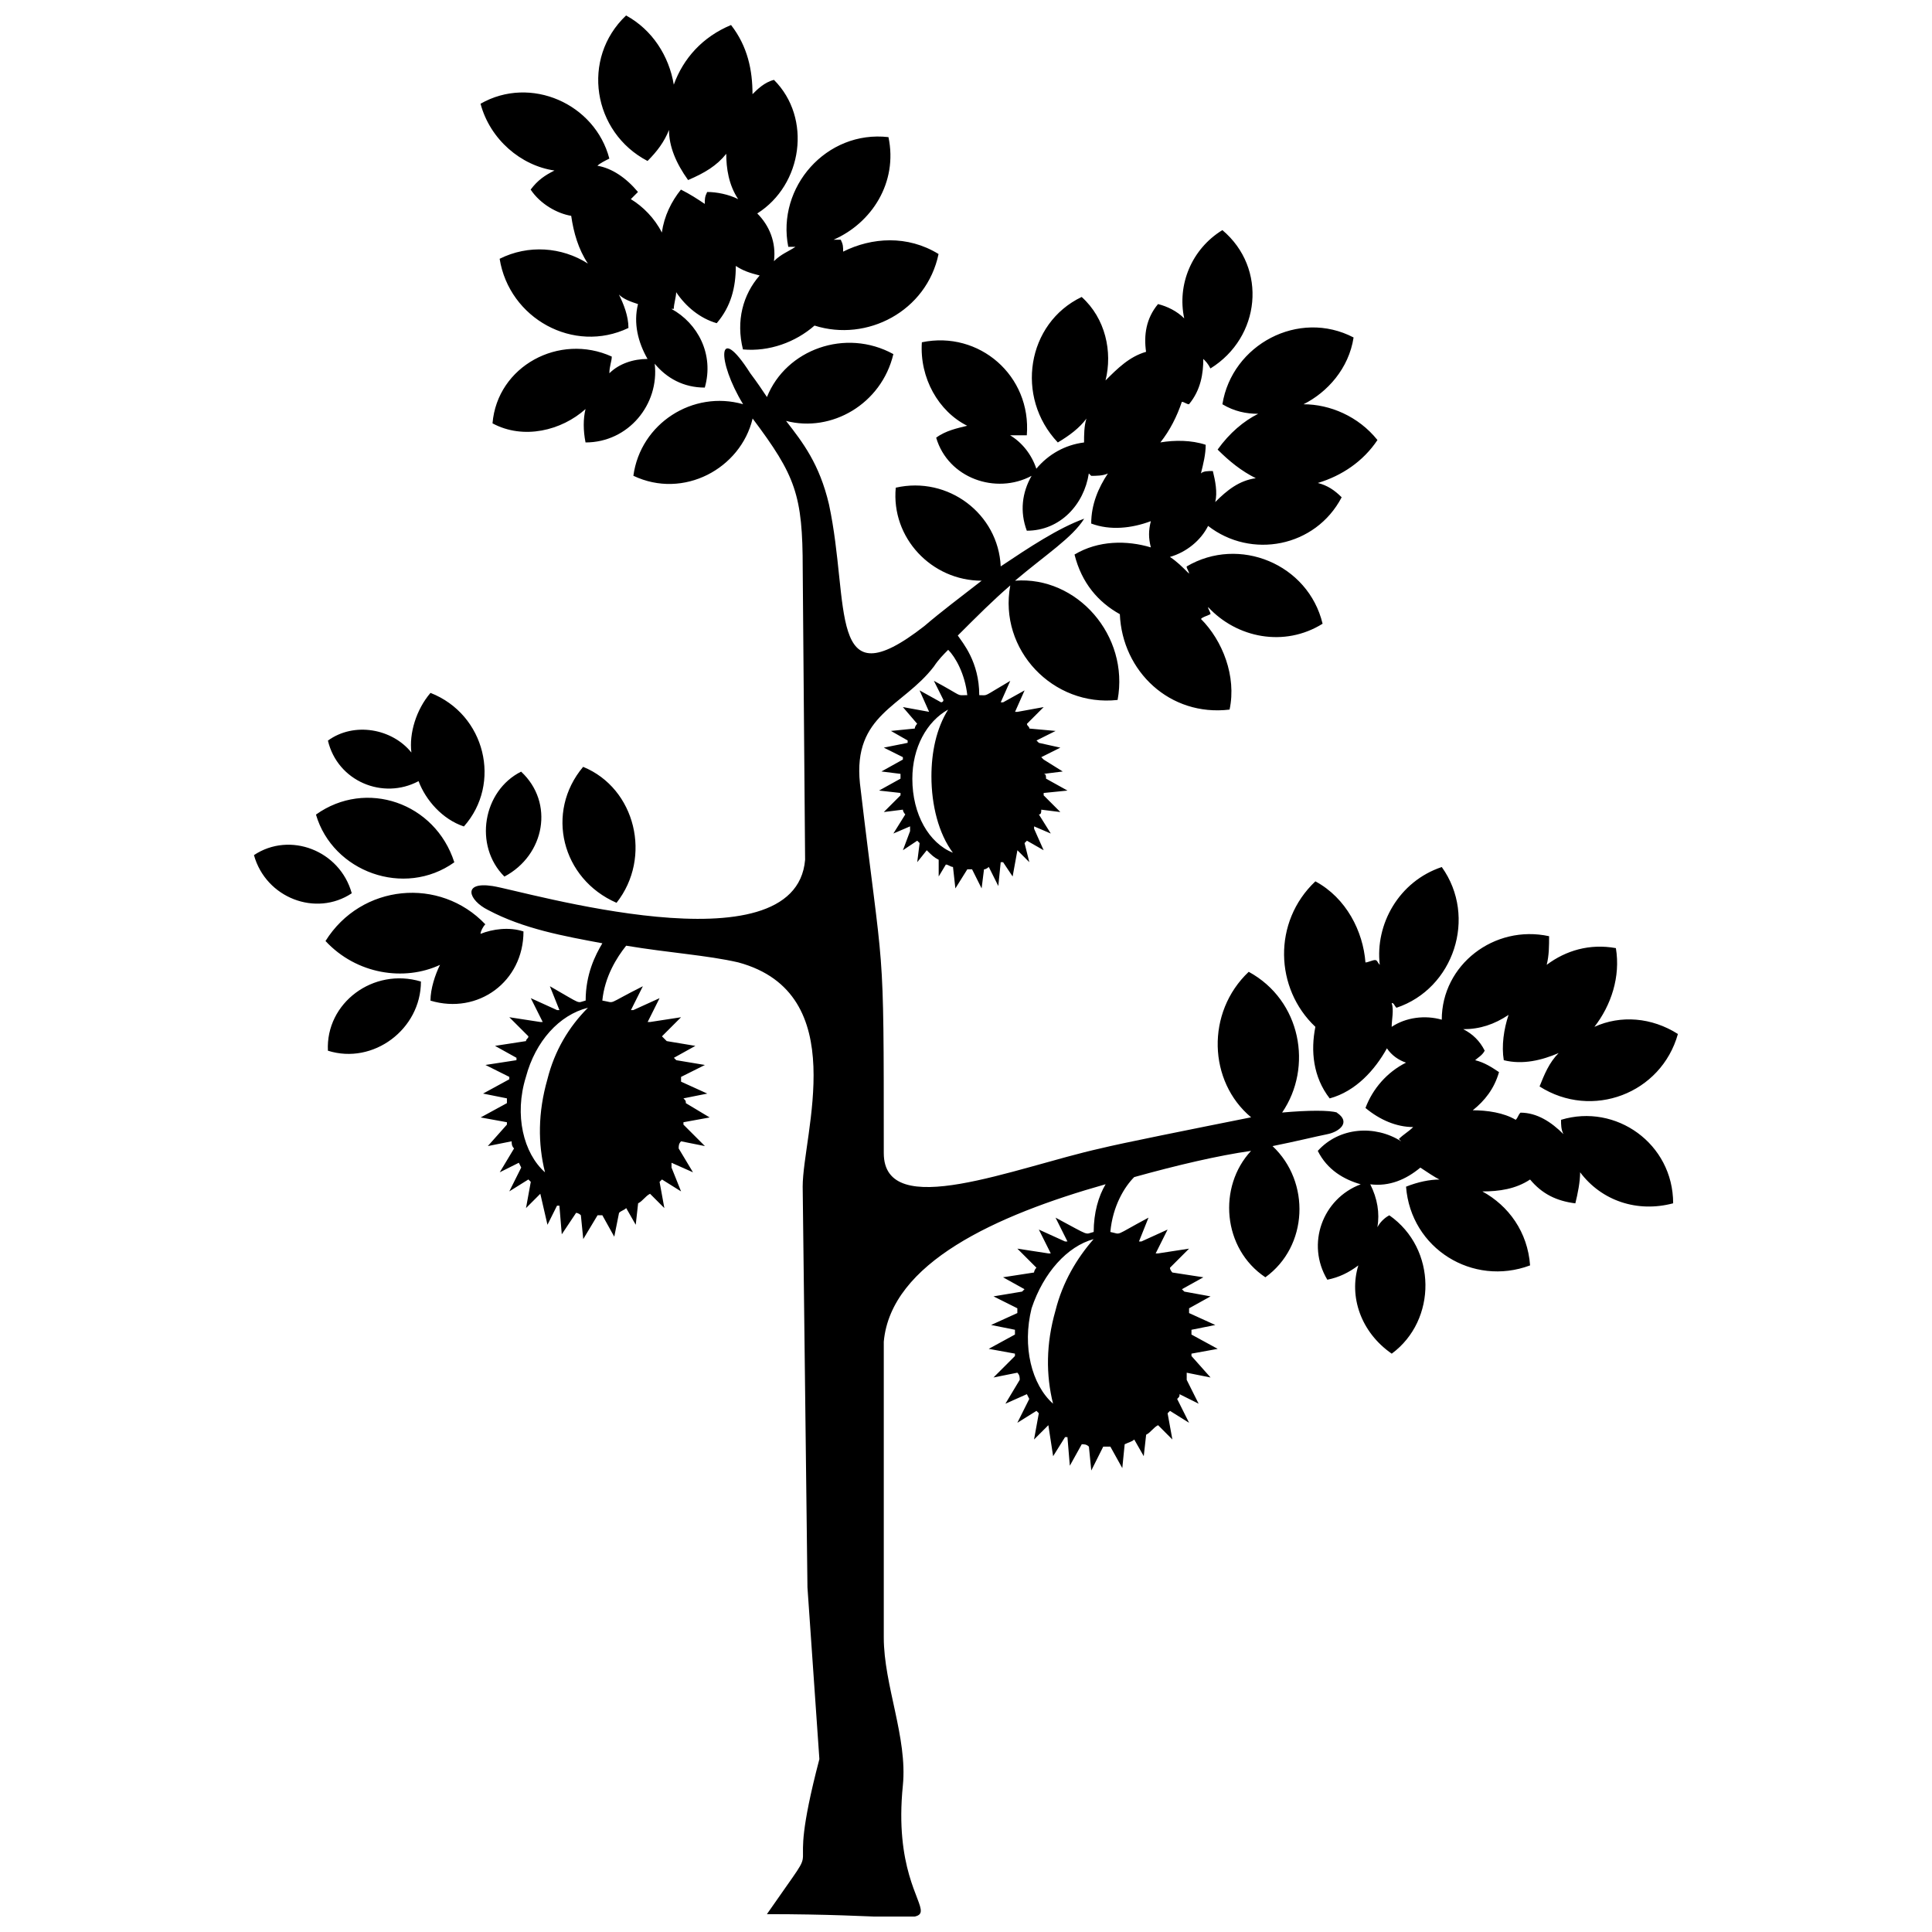 <?xml version="1.0" encoding="UTF-8"?>
<!-- Uploaded to: SVG Repo, www.svgrepo.com, Generator: SVG Repo Mixer Tools -->
<svg width="800px" height="800px" version="1.1" viewBox="144 144 512 512" xmlns="http://www.w3.org/2000/svg">
 <defs>
  <clipPath id="a">
   <path d="m211 148.09h378v503.81h-378z"/>
  </clipPath>
 </defs>
 <g clip-path="url(#a)">
  <path d="m498.3 438.88c3.793 2.527 0.633 5.059-2.527 5.688-3.16 0.633-8.219 1.895-14.539 3.16 10.113 9.48 9.48 26.551-1.895 34.766-11.379-7.586-12.645-24.02-3.793-33.504-8.852 1.266-19.598 3.793-30.973 6.953-2.527 2.527-5.688 7.586-6.32 14.539 3.16 0.633 0.633 1.266 10.113-3.793l-2.527 6.32h0.633l6.953-3.16-3.16 6.32h0.633l8.219-1.266-5.059 5.059c0 0.633 0.633 1.266 0.633 1.266l8.219 1.266-5.688 3.16 0.633 0.633 6.953 1.266-5.688 3.16v1.266l6.953 3.16-6.32 1.266v1.266l6.953 3.793-6.953 1.266v0.633l5.059 5.688-6.32-1.266v1.895l3.16 6.32-5.059-2.527c0 0.633 0 0.633-0.633 1.266l3.16 6.32-5.059-3.16-0.633 0.633 1.266 6.953-3.793-3.793c-1.266 0.633-1.895 1.895-3.16 2.527l-0.633 5.688-2.527-4.426c-0.633 0.633-1.266 0.633-2.527 1.266l-0.633 6.32-3.16-5.688h-1.895l-3.16 6.32-0.633-6.32c-0.633-0.633-1.266-0.633-1.895-0.633l-3.16 5.688-0.633-7.586h-0.633l-3.16 5.059-1.266-8.219-3.793 3.793 1.266-6.953-0.633-0.633-5.059 3.16 3.16-6.32-0.633-1.266-5.688 2.527 3.793-6.32c0-0.633 0-1.266-0.633-1.895l-6.32 1.266 5.688-5.688v-0.633l-6.953-1.266 6.953-3.793v-1.266l-6.32-1.266 6.953-3.16v-1.266l-6.32-3.16 7.586-1.266 0.633-0.633-5.688-3.16 8.219-1.266s0-0.633 0.633-1.266l-5.059-5.059 8.219 1.266h0.633l-3.16-6.32 6.953 3.16h0.633l-3.16-6.32c9.48 5.059 7.586 4.426 10.113 3.793 0-5.059 1.266-9.48 3.16-12.645-29.078 8.219-56.891 20.859-58.789 41.723v78.383c0 12.645 6.32 26.551 5.059 39.191-4.426 43.617 29.078 34.137-36.031 34.137 17.066-24.652 3.793-2.527 13.906-41.09l-3.16-45.512-1.266-106.2c0-13.906 13.273-51.203-17.066-59.422-8.219-1.895-18.332-2.527-29.711-4.426-2.527 3.16-5.688 8.219-6.32 14.539 3.793 0.633 0.633 1.266 10.746-3.793l-3.16 6.32h0.633l6.953-3.16-3.16 6.32h0.633l8.219-1.266-5.059 5.059c0.633 0.633 0.633 0.633 1.266 1.266l7.586 1.266-5.688 3.16 0.633 0.633 7.586 1.266-6.32 3.16v1.266l6.953 3.16-6.32 1.266c0.633 0.633 0.633 0.633 0.633 1.266l6.32 3.793-6.953 1.266v0.633l5.688 5.688-6.32-1.266c-0.633 0.633-0.633 1.266-0.633 1.895l3.793 6.32-5.688-2.527v1.266l2.527 6.32-5.059-3.16-0.633 0.633 1.266 6.953-3.793-3.793c-1.266 0.633-1.895 1.895-3.16 2.527l-0.633 5.688-2.527-4.426c-0.633 0.633-1.266 0.633-1.895 1.266l-1.266 6.32-3.16-5.688h-1.266l-3.793 6.32-0.633-6.32c-0.633-0.633-1.266-0.633-1.266-0.633l-3.793 5.688-0.633-7.586h-0.633l-2.527 5.059-1.895-8.219-3.793 3.793 1.266-6.953-0.633-0.633-5.059 3.16 3.16-6.32-0.633-1.266-5.059 2.527 3.793-6.32c-0.633-0.633-0.633-1.266-0.633-1.895l-6.32 1.266 5.059-5.688v-0.633l-6.953-1.266 6.953-3.793v-1.266l-6.32-1.266 6.953-3.793v-0.633l-6.32-3.16 8.219-1.266v-0.633l-5.688-3.16 8.219-1.266c0-0.633 0.633-0.633 0.633-1.266l-5.059-5.059 8.219 1.266h0.633l-3.16-6.32 6.953 3.16h0.633l-2.527-6.32c8.852 5.059 6.953 4.426 9.48 3.793 0-6.953 2.527-12.012 4.426-15.172-10.113-1.895-20.859-3.793-30.344-8.852-5.059-2.527-6.953-7.586 1.266-6.32 8.219 1.266 80.281 22.758 82.809-6.953l-0.633-77.121c0-19.598-1.895-24.652-13.273-39.824-3.16 13.273-18.332 21.492-31.605 15.172 1.895-13.906 15.805-22.758 29.078-18.965-6.953-11.379-6.953-22.125 1.895-8.219 1.895 2.527 3.16 4.426 4.426 6.32 5.059-12.645 20.859-18.332 33.504-11.379-3.16 13.273-16.434 20.859-28.445 17.699 4.426 5.688 8.852 11.379 11.379 22.125 5.688 26.551-0.633 52.469 25.285 32.238 4.426-3.793 9.48-7.586 15.172-12.012-13.273 0-24.02-11.379-22.758-24.652 13.906-3.16 27.184 6.953 27.812 20.859 7.586-5.059 15.172-10.113 22.125-12.645-3.16 5.059-10.113 9.48-18.332 16.434 16.434-1.266 30.344 14.539 27.184 31.605-17.066 1.895-31.605-13.273-28.445-30.344-4.426 3.793-8.852 8.219-13.906 13.273 1.266 1.895 5.688 6.953 5.688 15.805 2.527 0 0.633 0.633 8.219-3.793l-2.527 5.688h0.633l5.688-3.16-2.527 5.688h0.633l6.953-1.266-4.426 4.426c0 0.633 0.633 0.633 0.633 1.266l6.953 0.633-5.059 2.527 0.633 0.633 5.688 1.266-5.059 2.527 0.633 0.633 5.059 3.16-5.059 0.633c0.633 0 0.633 0.633 0.633 1.266l5.688 3.16-6.32 0.633v0.633l4.426 4.426-5.059-0.633c0 0.633 0 1.266-0.633 1.266l3.16 5.059-4.426-1.895v0.633l2.527 5.688-4.426-2.527-0.633 0.633 1.266 5.059-3.16-3.16-1.266 6.953-2.527-3.793h-0.633l-0.633 6.32-2.527-5.059s-0.633 0.633-1.266 0.633l-0.633 5.059-2.527-5.059h-1.266l-3.16 5.059-0.633-5.688c-0.633 0-1.266-0.633-1.895-0.633l-1.895 3.16v-4.426c-1.266-0.633-1.895-1.266-3.16-2.527l-2.527 3.16 0.633-5.059-0.633-0.633-3.793 2.527 1.895-5.059v-1.266l-4.426 1.895 3.16-5.059s-0.633-0.633-0.633-1.266l-5.059 0.633 4.426-4.426v-0.633l-5.688-0.633 5.688-3.16v-1.266l-5.059-0.633 5.688-3.16v-0.633l-5.059-2.527 6.32-1.266v-0.633l-4.426-2.527 6.32-0.633c0-0.633 0.633-1.266 0.633-1.266l-3.793-4.426 6.953 1.266-2.527-5.688 5.688 3.16s0.633 0 0.633-0.633l-2.527-5.059c8.219 4.426 5.688 3.793 8.852 3.793-0.633-5.688-3.16-10.113-5.059-12.012-1.266 1.266-2.527 2.527-3.793 4.426-8.219 10.746-21.492 12.645-19.598 30.973 6.32 53.73 6.32 38.559 6.32 97.98 0 18.332 34.766 3.793 57.523-1.266 5.059-1.266 24.02-5.059 39.824-8.219-11.379-9.48-12.012-27.812-0.633-38.559 13.906 7.586 17.066 25.285 8.852 37.297 6.953-0.633 12.645-0.633 14.539 0zm-103.04-106.83c-5.688 3.16-9.48 10.113-9.48 18.332 0 9.48 4.426 17.066 10.746 19.598-3.793-5.059-5.688-12.645-5.688-20.227 0-6.32 1.266-12.645 4.426-17.699zm-95.453 79.016c-7.586 1.895-13.906 8.852-16.434 18.332-3.16 10.113-0.633 20.227 5.059 25.285-1.895-7.586-1.895-15.805 0.633-24.652 1.895-7.586 5.688-13.906 10.746-18.965zm134.01 61.316c-6.953 1.895-13.273 8.852-16.434 18.332-2.527 10.113 0 20.227 5.688 25.285-1.895-7.586-1.895-15.805 0.633-24.652 1.895-7.586 5.688-13.906 10.113-18.965zm-135.28-125.16c13.906 5.688 18.332 24.02 8.852 36.031-14.539-6.32-18.965-24.02-8.852-36.031zm-67.637-6.953c6.953-5.059 17.066-3.16 22.125 3.16-0.633-5.059 1.266-11.379 5.059-15.805 14.539 5.688 18.965 24.02 8.852 35.398-5.688-1.895-10.113-6.953-12.012-12.012-9.48 5.059-21.492 0-24.02-10.746zm-19.598 30.344c9.48-6.32 22.758-1.266 25.918 10.113-9.48 6.32-22.758 1.266-25.918-10.113zm19.598 51.836c-0.633-12.645 12.012-22.125 24.652-18.332 0 12.645-12.645 22.125-24.652 18.332zm53.73-228.2c2.527 3.793 6.953 6.32 10.746 6.953 0.633 4.426 1.895 8.852 4.426 12.645-6.953-4.426-15.805-5.059-23.391-1.266 2.527 15.805 19.598 25.285 34.137 18.332 0-3.16-1.266-6.32-2.527-8.852 1.266 1.266 3.16 1.895 5.059 2.527-1.266 5.059 0 10.113 2.527 14.539-3.793 0-7.586 1.266-10.113 3.793 0-1.895 0.633-3.16 0.633-4.426-13.906-6.32-30.344 2.527-31.605 17.699 8.219 4.426 18.332 1.895 24.652-3.793-0.633 2.527-0.633 5.688 0 8.852 11.379 0 19.598-10.113 18.332-20.859 3.16 3.793 7.586 6.32 13.273 6.32 2.527-8.852-1.895-17.066-8.852-20.859h0.633c0-1.266 0.633-3.16 0.633-4.426 2.527 3.793 6.32 6.953 10.746 8.219 3.793-4.426 5.059-9.48 5.059-15.172 1.895 1.266 3.793 1.895 6.32 2.527-4.426 5.059-6.32 12.012-4.426 19.598 6.953 0.633 13.906-1.895 18.965-6.32 13.906 4.426 29.711-3.793 32.871-18.965-8.219-5.059-17.699-4.426-25.285-0.633 0-1.266 0-1.895-0.633-3.16h-1.895c10.113-4.426 17.066-15.172 14.539-27.184-16.434-1.895-29.711 13.273-26.551 29.078h1.895c-1.895 1.266-3.793 1.895-5.688 3.793 0.633-5.059-1.266-9.48-4.426-12.645 12.012-7.586 14.539-25.285 4.426-35.398-2.527 0.633-4.426 2.527-5.688 3.793 0-6.32-1.266-12.645-5.688-18.332-7.586 3.16-12.645 8.852-15.172 15.805-1.266-7.586-5.688-14.539-12.645-18.332-12.012 11.379-8.852 30.973 5.688 38.559 2.527-2.527 4.426-5.059 5.688-8.219 0 4.426 1.895 8.852 5.059 13.273 4.426-1.895 7.586-3.793 10.113-6.953 0 3.793 0.633 8.219 3.16 12.012-2.527-1.266-5.688-1.895-8.219-1.895-0.633 1.266-0.633 1.895-0.633 3.16-1.895-1.266-3.793-2.527-6.32-3.793-2.527 3.16-4.426 6.953-5.059 11.379-1.895-3.793-5.059-6.953-8.219-8.852 0.633-0.633 1.266-1.266 1.895-1.895-3.16-3.793-6.953-6.32-10.746-6.953 0.633-0.633 1.895-1.266 3.16-1.895-3.793-14.539-20.859-22.125-34.137-14.539 2.527 9.48 10.746 16.434 19.598 17.699-2.527 1.266-4.426 2.527-6.32 5.059zm166.25 30.344c-3.16 3.793-3.793 8.219-3.16 12.645-4.426 1.266-7.586 4.426-10.746 7.586 1.895-7.586 0-16.434-6.32-22.125-14.539 6.953-17.699 26.551-6.32 38.559 3.16-1.895 5.688-3.793 7.586-6.32-0.633 1.895-0.633 4.426-0.633 6.32-5.059 0.633-9.48 3.16-12.645 6.953-1.266-3.793-3.793-6.953-6.953-8.852h4.426c1.266-15.805-12.645-27.812-27.812-24.652-0.633 9.48 4.426 18.332 12.012 22.125-2.527 0.633-5.688 1.266-8.219 3.16 3.16 10.746 15.805 15.172 25.285 10.113-2.527 4.426-3.16 9.48-1.266 14.539 8.852 0 15.172-6.953 16.434-15.172l0.633 0.633c1.266 0 3.16 0 4.426-0.633-2.527 3.793-4.426 8.219-4.426 13.273 5.059 1.895 10.746 1.266 15.805-0.633-0.633 2.527-0.633 4.426 0 6.953-6.32-1.895-13.906-1.895-20.227 1.895 1.895 7.586 6.32 12.645 12.012 15.805 0.633 15.172 13.273 27.184 29.078 25.285 1.895-8.852-1.895-18.332-7.586-24.02 0.633-0.633 1.266-0.633 2.527-1.266 0-0.633-0.633-1.266-0.633-1.895 7.586 8.219 20.227 10.746 30.344 4.426-3.793-15.805-22.125-23.391-36.031-15.172 0 0.633 0.633 1.266 0.633 1.895-1.895-1.895-3.16-3.16-5.059-4.426 4.426-1.266 8.219-4.426 10.113-8.219 11.379 8.852 28.445 5.688 35.398-7.586-1.895-1.895-3.793-3.16-6.32-3.793 6.32-1.895 12.012-5.688 15.805-11.379-5.059-6.32-12.645-9.48-19.598-9.48 6.32-3.16 12.012-9.48 13.273-17.699-14.539-7.586-32.238 1.895-34.766 17.699 3.16 1.895 6.32 2.527 9.48 2.527-3.793 1.895-7.586 5.059-10.746 9.48 3.16 3.16 6.32 5.688 10.113 7.586-4.426 0.633-7.586 3.16-10.746 6.32 0.633-2.527 0-5.688-0.633-8.219-1.266 0-2.527 0-3.16 0.633 0.633-2.527 1.266-5.059 1.266-7.586-3.793-1.266-8.219-1.266-12.012-0.633 2.527-3.16 4.426-6.953 5.688-10.746 0.633 0 1.266 0.633 1.895 0.633 3.16-3.793 3.793-8.219 3.793-12.012 0.633 0.633 1.266 1.266 1.895 2.527 13.273-8.219 15.172-26.551 3.16-36.664-8.219 5.059-12.012 14.539-10.113 23.391-1.895-1.895-4.426-3.16-6.953-3.793zm110.62 238.31c-5.059-0.633-8.852-2.527-12.012-6.32-3.793 2.527-8.219 3.16-12.645 3.16 6.953 3.793 12.012 10.746 12.645 19.598-15.172 5.688-31.605-4.426-32.871-20.859 3.16-1.266 6.32-1.895 8.852-1.895-1.266-0.633-3.16-1.895-5.059-3.16-3.793 3.16-8.219 5.059-13.273 4.426 1.895 3.793 2.527 7.586 1.895 11.379 0.633-1.266 1.895-2.527 3.16-3.16 12.645 8.852 12.645 27.812 0.633 36.664-8.219-5.688-11.379-15.172-8.852-23.391-2.527 1.895-5.059 3.16-8.219 3.793-5.688-9.48-1.266-21.492 8.852-25.285-4.426-1.266-8.852-3.793-11.379-8.852 5.688-6.32 15.172-6.953 22.125-2.527l-0.633-0.633c1.266-1.266 2.527-1.895 3.793-3.16-4.426 0-8.852-1.895-12.645-5.059 1.895-5.059 5.688-9.48 10.746-12.012-1.895-0.633-3.793-1.895-5.059-3.793-3.16 5.688-8.219 11.379-15.172 13.273-4.426-5.688-5.059-12.645-3.793-18.965-10.746-10.113-11.379-27.812 0-38.559 8.219 4.426 12.645 13.273 13.273 21.492 0.633 0 1.895-0.633 2.527-0.633 0.633 0 0.633 0.633 1.266 1.266-1.266-10.746 5.059-22.125 16.434-25.918 9.48 13.273 3.16 32.238-12.012 37.297-0.633-0.633-0.633-1.266-1.266-1.266 0.633 1.895 0 4.426 0 6.32 3.793-2.527 8.852-3.16 13.273-1.895 0-14.539 13.906-25.285 28.445-22.125 0 2.527 0 5.059-0.633 7.586 5.059-3.793 11.379-5.688 18.332-4.426 1.266 7.586-1.266 15.172-5.688 20.859 6.953-3.16 15.172-2.527 22.125 1.895-4.426 15.805-22.758 22.758-36.664 13.906 1.266-3.16 2.527-6.32 5.059-8.852-4.426 1.895-9.48 3.16-14.539 1.895-0.633-3.793 0-8.219 1.266-12.012-3.793 2.527-7.586 3.793-12.012 3.793 2.527 1.266 4.426 3.16 5.688 5.688-0.633 1.266-1.895 1.895-2.527 2.527 2.527 0.633 4.426 1.895 6.32 3.16-1.266 4.426-3.793 7.586-6.953 10.113 3.793 0 8.219 0.633 11.379 2.527 0.633-0.633 0.633-1.266 1.266-1.895 4.426 0 8.219 2.527 11.379 5.688-0.633-1.266-0.633-2.527-0.633-3.793 14.539-4.426 29.711 6.32 29.711 22.125-9.48 2.527-18.965-0.633-24.652-8.219 0 2.527-0.633 5.688-1.266 8.219zm-279.4-114.41c8.852 8.219 6.32 22.125-4.426 27.812-8.219-8.219-5.688-22.758 4.426-27.812zm-24.02 60.684c0-3.16 1.266-6.953 2.527-9.48-9.48 4.426-22.125 2.527-30.344-6.32 9.48-15.172 30.344-17.066 42.352-4.426-0.633 0.633-1.266 1.895-1.266 2.527 3.16-1.266 7.586-1.895 11.379-0.633 0 13.273-12.012 22.125-24.652 18.332zm-30.344-49.305c13.273-9.48 31.605-3.16 36.664 12.645-13.273 9.48-32.238 2.527-36.664-12.645z" fill-rule="evenodd"/>
 </g>
</svg>